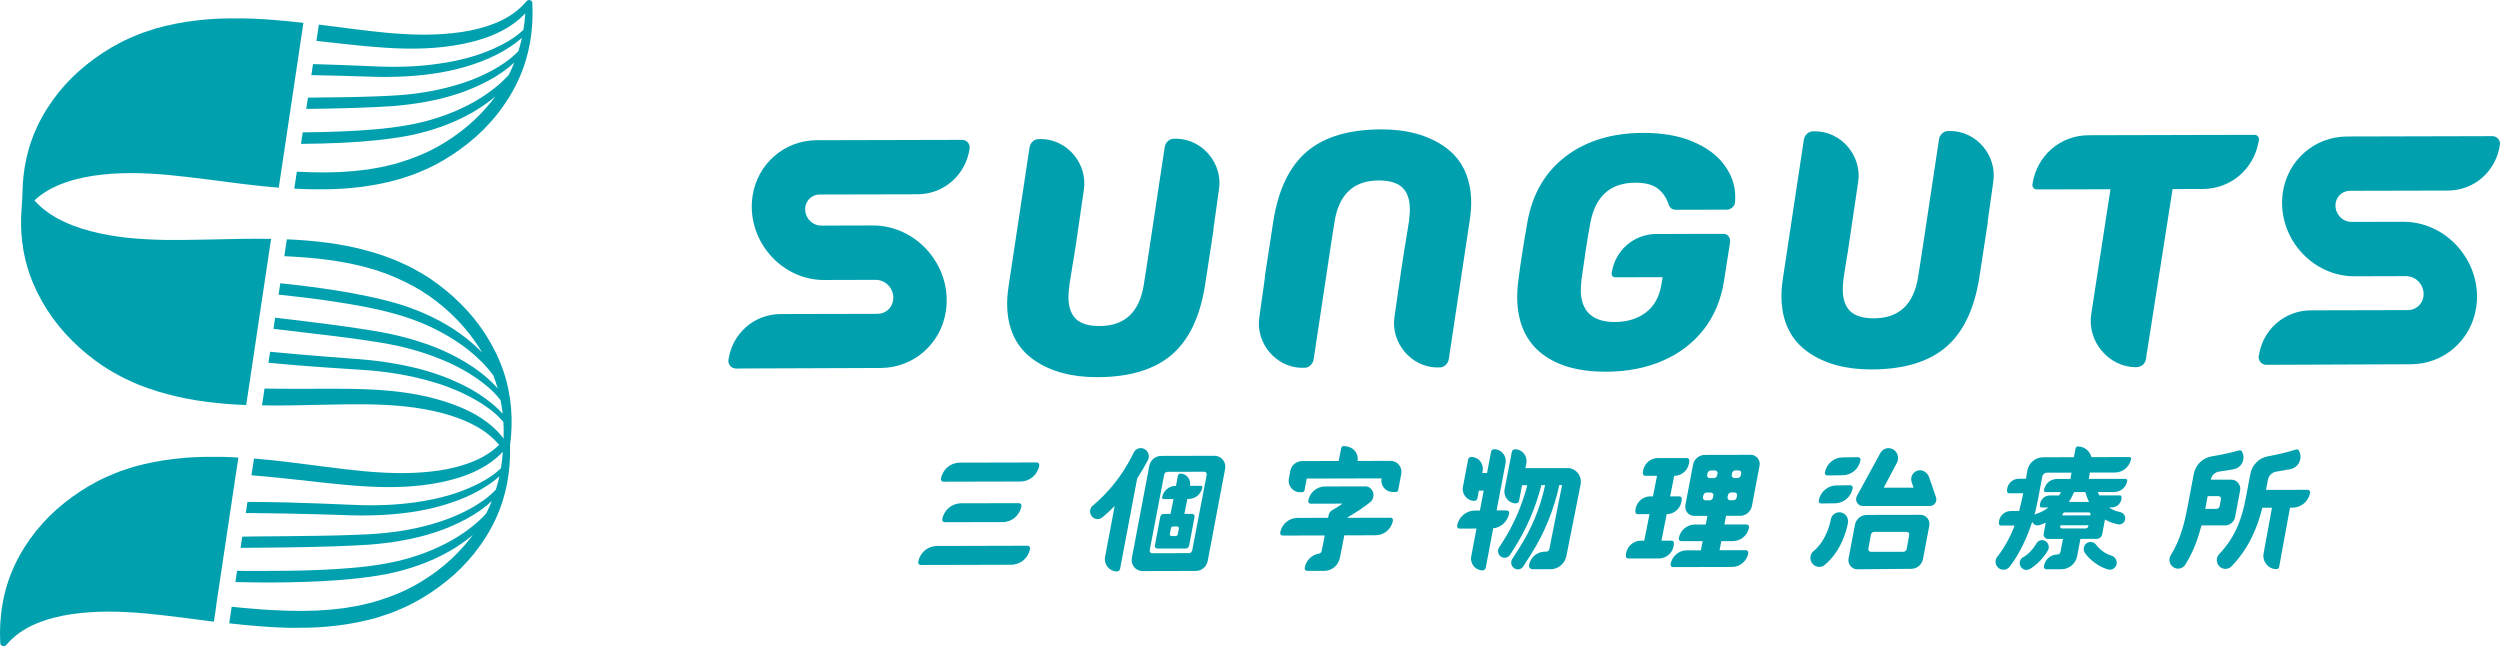 <svg width="294" height="76" viewBox="0 0 294 76" fill="none" xmlns="http://www.w3.org/2000/svg">
<path d="M62.618 0.378C62.606 0.17 62.439 0.004 62.235 0C62.141 0 62.056 0.03 61.983 0.087L61.97 0.096C61.97 0.096 61.949 0.117 61.936 0.126C61.932 0.13 61.923 0.139 61.919 0.144C60.993 1.253 59.786 2.07 58.464 2.631C57.142 3.192 55.73 3.549 54.288 3.766C52.846 3.979 51.388 4.071 49.925 4.075C48.461 4.075 46.99 3.988 45.518 3.858C42.861 3.605 40.191 3.231 37.499 2.892L37.354 3.853L37.213 4.81C39.918 5.101 42.63 5.445 45.39 5.619C48.41 5.81 51.507 5.771 54.527 5.145C56.033 4.827 57.534 4.388 58.933 3.666C59.974 3.131 60.968 2.435 61.778 1.561C61.731 2.214 61.659 2.862 61.552 3.505C61.454 3.601 61.352 3.697 61.249 3.784C61.015 3.988 60.767 4.179 60.511 4.358C59.999 4.719 59.458 5.041 58.899 5.323C57.777 5.884 56.6 6.35 55.393 6.693C54.186 7.05 52.949 7.293 51.703 7.476C50.458 7.663 49.199 7.776 47.937 7.824C46.674 7.872 45.412 7.868 44.149 7.807L40.31 7.65C39.141 7.602 37.977 7.567 36.808 7.537L36.616 8.833C37.836 8.859 39.052 8.885 40.272 8.916L44.106 9.033C45.403 9.064 46.7 9.046 47.996 8.963C50.586 8.803 53.179 8.402 55.657 7.563C56.894 7.15 58.11 6.637 59.245 5.971C59.812 5.641 60.362 5.271 60.883 4.862C61.049 4.727 61.215 4.588 61.373 4.445C61.347 4.567 61.322 4.693 61.292 4.814C61.194 5.215 61.087 5.61 60.964 6.002C60.72 6.263 60.46 6.506 60.187 6.741C59.709 7.146 59.193 7.507 58.66 7.833C57.59 8.489 56.451 9.029 55.273 9.468C54.092 9.903 52.88 10.242 51.652 10.521C50.424 10.79 49.174 10.982 47.924 11.108C46.674 11.238 45.407 11.286 44.132 11.338C42.861 11.386 41.581 11.412 40.306 11.434C38.945 11.456 37.58 11.469 36.215 11.482L36.015 12.808C37.452 12.791 38.89 12.769 40.327 12.73C41.611 12.695 42.891 12.656 44.179 12.591C44.823 12.565 45.467 12.517 46.107 12.482C46.755 12.43 47.399 12.369 48.048 12.286C50.624 11.956 53.196 11.39 55.61 10.36C56.813 9.846 57.99 9.246 59.074 8.485C59.565 8.137 60.038 7.763 60.481 7.354C60.285 7.85 60.068 8.333 59.829 8.807C59.321 9.372 58.758 9.89 58.161 10.36C57.18 11.147 56.114 11.821 54.992 12.391C52.752 13.53 50.338 14.304 47.864 14.73C45.39 15.165 42.848 15.339 40.31 15.452C38.74 15.526 37.171 15.552 35.597 15.565L35.396 16.922C37.051 16.909 38.711 16.861 40.37 16.788C42.942 16.648 45.518 16.431 48.086 15.948C50.645 15.431 53.158 14.582 55.453 13.282C56.438 12.721 57.376 12.073 58.251 11.347C57.944 11.76 57.624 12.16 57.287 12.547C56.336 13.652 55.265 14.652 54.105 15.526C52.949 16.405 51.708 17.17 50.407 17.801C49.101 18.427 47.741 18.901 46.354 19.297C45.646 19.453 44.955 19.658 44.234 19.758C43.876 19.819 43.522 19.884 43.164 19.941L42.08 20.062L41.539 20.123L40.993 20.162L39.901 20.236L38.804 20.262C38.438 20.276 38.075 20.284 37.704 20.271L36.603 20.258C36.237 20.254 35.87 20.228 35.499 20.215C35.302 20.21 35.102 20.201 34.906 20.193L34.757 21.189L34.607 22.18C34.876 22.198 35.145 22.211 35.418 22.22C35.797 22.237 36.177 22.254 36.556 22.259H37.7C40.749 22.28 43.842 21.937 46.832 21.106C47.207 21.002 47.574 20.867 47.941 20.75C48.308 20.623 48.683 20.515 49.037 20.354L50.116 19.897C50.475 19.749 50.82 19.558 51.17 19.388C52.552 18.666 53.861 17.805 55.081 16.827C57.526 14.883 59.56 12.382 60.904 9.525C62.252 6.663 62.772 3.462 62.602 0.361L62.618 0.378Z" fill="#00A0AF"/>
<path d="M3.478 32.218C4.523 35.202 6.289 37.907 8.52 40.099C9.629 41.204 10.844 42.195 12.145 43.061C12.478 43.265 12.798 43.491 13.139 43.678L14.163 44.248C14.5 44.448 14.863 44.596 15.216 44.761C15.57 44.918 15.925 45.092 16.283 45.235C19.175 46.383 22.212 47.053 25.249 47.362L26.388 47.479C26.767 47.514 27.147 47.536 27.527 47.562C28.004 47.597 28.478 47.618 28.951 47.636L29.101 46.644L30.325 38.472V38.455L31.481 30.753L31.583 30.074L31.732 29.078L31.882 28.095C30.692 28.074 29.506 28.069 28.32 28.091C25.313 28.135 22.327 28.252 19.371 28.213C17.895 28.182 16.424 28.117 14.969 27.961C13.515 27.8 12.073 27.556 10.661 27.186C9.249 26.817 7.884 26.312 6.626 25.612C5.662 25.077 4.779 24.394 4.054 23.564C4.86 22.811 5.807 22.229 6.822 21.798C8.144 21.237 9.556 20.88 10.998 20.663C12.44 20.45 13.899 20.358 15.361 20.354C16.825 20.354 18.296 20.441 19.768 20.572C22.711 20.85 25.671 21.28 28.653 21.646C30.022 21.82 31.4 21.954 32.782 22.072L32.927 21.093L33.076 20.102L33.55 16.949L34.36 11.525L34.663 9.507L35.537 3.662L35.682 2.684C34.505 2.549 33.319 2.436 32.129 2.34C31.374 2.288 30.619 2.227 29.856 2.201C29.476 2.184 29.096 2.166 28.717 2.162H27.574C24.524 2.14 21.431 2.484 18.441 3.314C18.066 3.419 17.699 3.554 17.332 3.671C16.965 3.797 16.59 3.906 16.236 4.067L15.157 4.523C14.799 4.671 14.453 4.863 14.103 5.032C12.721 5.754 11.412 6.615 10.192 7.594C7.748 9.538 5.713 12.039 4.369 14.896C3.243 17.288 2.697 19.915 2.646 22.52C2.633 23.211 2.591 23.899 2.535 24.586C2.339 27.143 2.616 29.77 3.478 32.227V32.218Z" fill="#00A0AF"/>
<path d="M59.172 43.556C58.127 40.573 56.361 37.868 54.13 35.676C53.021 34.571 51.806 33.58 50.505 32.714C50.172 32.51 49.852 32.284 49.511 32.097L48.487 31.527C48.15 31.327 47.788 31.179 47.434 31.018C47.08 30.861 46.725 30.688 46.367 30.544C43.475 29.396 40.438 28.726 37.401 28.417L36.262 28.3C35.883 28.265 35.503 28.243 35.123 28.217C34.658 28.182 34.198 28.161 33.733 28.148L33.584 29.135L33.434 30.131C33.955 30.152 34.479 30.174 34.995 30.218C35.362 30.248 35.729 30.261 36.096 30.292L37.192 30.396C37.559 30.427 37.922 30.474 38.284 30.522L39.372 30.666L40.451 30.857L40.988 30.953L41.522 31.07L42.588 31.309C42.938 31.401 43.288 31.505 43.637 31.605C44.341 31.784 45.011 32.057 45.697 32.292C47.037 32.836 48.342 33.453 49.575 34.215C50.803 34.98 51.959 35.876 53.017 36.872C54.079 37.868 55.039 38.977 55.875 40.173C56.169 40.595 56.447 41.025 56.711 41.469C55.918 40.651 55.047 39.908 54.13 39.242C51.98 37.707 49.571 36.598 47.08 35.806C44.576 35.054 42.033 34.558 39.491 34.149C37.32 33.815 35.141 33.532 32.961 33.31L32.76 34.645C34.944 34.884 37.128 35.132 39.295 35.467C41.807 35.846 44.316 36.294 46.734 36.989C49.148 37.676 51.473 38.703 53.58 40.077C54.634 40.76 55.627 41.547 56.523 42.434C57.069 42.965 57.573 43.539 58.02 44.157C58.212 44.652 58.379 45.157 58.524 45.67C58.123 45.213 57.692 44.792 57.24 44.396C56.242 43.526 55.133 42.804 53.99 42.165C51.695 40.882 49.195 40.047 46.666 39.442C46.035 39.294 45.395 39.164 44.755 39.042C44.119 38.938 43.484 38.82 42.848 38.729C41.577 38.529 40.306 38.351 39.031 38.181C36.808 37.881 34.582 37.62 32.355 37.359L32.159 38.672C34.398 38.929 36.638 39.194 38.868 39.468C40.135 39.625 41.402 39.786 42.665 39.968C43.927 40.156 45.181 40.338 46.414 40.599C47.647 40.86 48.867 41.182 50.065 41.582C51.255 41.991 52.428 42.456 53.559 43.013C54.685 43.574 55.764 44.235 56.762 45C57.261 45.383 57.735 45.801 58.17 46.248C58.413 46.51 58.652 46.783 58.865 47.066C58.946 47.471 59.014 47.875 59.07 48.284C59.087 48.41 59.1 48.532 59.112 48.658C58.967 48.497 58.818 48.34 58.669 48.188C58.195 47.723 57.684 47.301 57.155 46.91C56.093 46.127 54.937 45.487 53.746 44.944C51.366 43.843 48.828 43.169 46.269 42.734C44.989 42.517 43.701 42.356 42.409 42.252L38.583 41.96C36.305 41.778 34.031 41.586 31.762 41.369L31.566 42.66C33.874 42.887 36.181 43.069 38.493 43.226L42.328 43.478C43.59 43.552 44.849 43.678 46.099 43.865C47.348 44.048 48.585 44.296 49.805 44.613C51.025 44.926 52.232 45.305 53.397 45.788C54.565 46.262 55.687 46.844 56.745 47.523C57.274 47.866 57.777 48.24 58.251 48.658C58.485 48.867 58.712 49.08 58.925 49.31C59.019 49.41 59.108 49.515 59.198 49.619C59.236 50.271 59.245 50.924 59.223 51.576C58.507 50.624 57.59 49.824 56.609 49.18C55.291 48.314 53.84 47.718 52.377 47.24C49.438 46.292 46.363 45.922 43.339 45.792C40.306 45.657 37.307 45.74 34.326 45.722L32.095 45.709C31.767 45.705 31.438 45.696 31.11 45.692L30.96 46.683L30.811 47.671C31.988 47.692 33.166 47.697 34.334 47.671C37.341 47.627 40.327 47.514 43.283 47.549C44.759 47.579 46.231 47.645 47.685 47.801C49.14 47.962 50.581 48.206 51.993 48.575C53.405 48.945 54.77 49.45 56.029 50.15C57.039 50.711 57.956 51.433 58.699 52.32C57.871 53.12 56.882 53.742 55.819 54.194C54.497 54.755 53.085 55.112 51.644 55.329C50.202 55.542 48.743 55.634 47.28 55.638C45.817 55.638 44.345 55.551 42.874 55.421C39.931 55.142 36.97 54.712 33.989 54.346C32.624 54.173 31.25 54.038 29.868 53.925L29.719 54.908L29.57 55.895C30.231 55.943 30.892 56.004 31.553 56.064L33.776 56.291C36.74 56.595 39.717 56.995 42.746 57.182C45.766 57.373 48.862 57.334 51.882 56.708C53.388 56.391 54.89 55.951 56.289 55.229C57.33 54.694 58.323 53.999 59.134 53.124C59.087 53.777 59.014 54.425 58.908 55.069C58.81 55.164 58.707 55.26 58.605 55.347C58.37 55.551 58.123 55.743 57.867 55.921C57.355 56.282 56.813 56.604 56.255 56.886C55.133 57.447 53.956 57.913 52.748 58.256C51.541 58.613 50.304 58.856 49.059 59.039C47.813 59.226 46.555 59.339 45.292 59.387C44.03 59.435 42.767 59.431 41.505 59.37L37.666 59.213C35.102 59.113 32.538 59.044 29.971 59.031C29.681 59.031 29.391 59.031 29.101 59.031L28.904 60.34C29.258 60.34 29.608 60.34 29.962 60.34C32.513 60.357 35.068 60.418 37.623 60.487L41.458 60.605C42.754 60.635 44.051 60.618 45.348 60.535C47.937 60.374 50.53 59.974 53.008 59.135C54.245 58.722 55.461 58.209 56.596 57.543C57.163 57.213 57.713 56.843 58.234 56.434C58.4 56.299 58.562 56.16 58.724 56.017C58.699 56.138 58.673 56.264 58.643 56.386C58.545 56.786 58.438 57.182 58.315 57.574C58.072 57.834 57.811 58.078 57.538 58.313C57.061 58.717 56.545 59.078 56.011 59.404C54.941 60.061 53.802 60.6 52.625 61.04C51.443 61.475 50.232 61.814 49.003 62.092C47.775 62.362 46.525 62.553 45.275 62.679C44.025 62.81 42.759 62.858 41.483 62.91C40.212 62.958 38.932 62.984 37.657 63.006C35.102 63.045 32.543 63.071 29.983 63.088C29.484 63.097 28.985 63.106 28.486 63.11L28.29 64.423C28.857 64.423 29.429 64.419 29.996 64.415C32.556 64.384 35.119 64.371 37.683 64.297C38.967 64.263 40.246 64.223 41.534 64.158C42.174 64.132 42.823 64.084 43.462 64.049C44.111 63.997 44.755 63.936 45.403 63.854C47.98 63.523 50.552 62.958 52.966 61.927C54.169 61.414 55.346 60.814 56.429 60.053C56.92 59.709 57.393 59.331 57.837 58.922C57.641 59.418 57.423 59.9 57.184 60.374C56.677 60.94 56.114 61.457 55.517 61.927C54.536 62.714 53.469 63.388 52.347 63.958C50.108 65.097 47.694 65.872 45.22 66.298C42.746 66.733 40.204 66.907 37.666 67.02C35.123 67.137 32.573 67.137 30.022 67.146C29.31 67.146 28.593 67.137 27.876 67.133L27.68 68.451C28.456 68.468 29.237 68.481 30.013 68.49C32.581 68.525 35.153 68.477 37.725 68.355C40.297 68.216 42.874 67.998 45.442 67.516C48.001 66.998 50.513 66.15 52.808 64.85C53.793 64.289 54.732 63.641 55.606 62.914C55.299 63.327 54.979 63.727 54.642 64.115C53.691 65.219 52.62 66.22 51.46 67.094C50.304 67.972 49.063 68.738 47.762 69.368C46.457 69.995 45.096 70.469 43.71 70.864C43.002 71.021 42.311 71.225 41.59 71.325C41.232 71.386 40.877 71.451 40.519 71.508L39.436 71.63L38.894 71.691L38.348 71.73L37.256 71.804L36.16 71.83C35.793 71.843 35.431 71.852 35.059 71.839L33.959 71.826C33.592 71.821 33.225 71.795 32.854 71.782C32.12 71.765 31.383 71.708 30.645 71.66C29.907 71.608 29.169 71.543 28.431 71.473L27.245 71.352L27.096 72.334L26.951 73.304C28.128 73.439 29.314 73.552 30.504 73.648C31.259 73.7 32.014 73.761 32.777 73.787C33.157 73.804 33.537 73.822 33.916 73.826H35.059C38.109 73.848 41.202 73.504 44.192 72.674C44.567 72.569 44.934 72.434 45.301 72.317C45.668 72.191 46.043 72.082 46.397 71.921L47.476 71.465C47.834 71.317 48.18 71.125 48.53 70.956C49.912 70.234 51.221 69.373 52.441 68.394C54.885 66.45 56.92 63.949 58.264 61.092C59.547 58.365 60.076 55.338 59.978 52.381C60.379 49.45 60.162 46.379 59.164 43.535L59.172 43.556Z" fill="#00A0AF"/>
<path d="M25.424 71.19L25.68 69.489L26.034 67.124L26.435 64.449L26.729 62.492L27.049 60.352L27.676 56.177L27.736 55.79L27.885 54.794L28.034 53.807C27.761 53.789 27.488 53.772 27.215 53.763C26.836 53.746 26.456 53.728 26.076 53.724H24.933C21.883 53.702 18.791 54.046 15.801 54.877C15.425 54.981 15.059 55.116 14.692 55.233C14.325 55.359 13.95 55.468 13.596 55.629L12.516 56.086C12.158 56.233 11.813 56.425 11.463 56.594C10.081 57.316 8.771 58.177 7.551 59.156C5.107 61.1 3.073 63.601 1.729 66.458C0.381 69.32 -0.139 72.521 0.031 75.622C0.044 75.83 0.21 75.996 0.415 76C0.509 76 0.594 75.97 0.667 75.913L0.68 75.904C0.68 75.904 0.701 75.883 0.714 75.874C0.718 75.87 0.727 75.861 0.731 75.856C1.656 74.748 2.864 73.93 4.186 73.369C5.508 72.808 6.92 72.451 8.362 72.234C9.804 72.021 11.262 71.929 12.725 71.925C14.188 71.925 15.66 72.012 17.132 72.142C19.789 72.395 22.463 72.769 25.155 73.108L25.296 72.155L25.441 71.19H25.424Z" fill="#00A0AF"/>
<path d="M199.025 16.629C197.405 15.957 195.48 15.624 193.233 15.629C189.588 15.64 186.566 16.549 184.166 18.361C181.766 20.174 180.257 22.717 179.645 25.993C179.176 28.617 178.806 31 178.537 33.13C178.432 33.99 178.395 34.791 178.437 35.55C178.58 38.201 179.555 40.229 181.365 41.627C183.174 43.025 185.685 43.724 188.897 43.714C191.344 43.708 193.549 43.278 195.522 42.428C197.49 41.579 199.098 40.352 200.354 38.75C201.604 37.147 202.4 35.243 202.743 33.033L203.455 28.51C203.492 28.225 203.434 27.983 203.281 27.789C203.128 27.595 202.917 27.499 202.632 27.499H200.238L196.762 27.515H194.805C192.12 27.526 189.915 29.456 189.525 32.14C189.488 32.382 189.683 32.608 189.926 32.608L195.522 32.597L195.406 33.291C195.185 34.824 194.573 35.969 193.581 36.727C192.589 37.486 191.366 37.862 189.915 37.868C187.367 37.873 186.028 36.706 185.901 34.367C185.885 34.081 185.912 33.603 185.975 32.925C186.323 30.376 186.671 28.128 187.03 26.176C187.626 23.056 189.393 21.491 192.32 21.486C193.544 21.486 194.457 21.739 195.058 22.26C195.659 22.777 196.055 23.4 196.25 24.127C196.334 24.309 196.445 24.444 196.577 24.535C196.709 24.627 196.904 24.67 197.157 24.67L203.081 24.654C203.308 24.654 203.524 24.567 203.719 24.401C203.914 24.234 204.02 24.03 204.03 23.793C204.072 23.583 204.078 23.244 204.051 22.777C203.988 21.556 203.534 20.394 202.696 19.291C201.857 18.189 200.633 17.302 199.014 16.629H199.025Z" fill="#00A0AF"/>
<path d="M251.229 43.177C251.498 43.177 251.762 43.096 251.962 42.935C252.189 42.747 252.326 42.505 252.363 42.203L255.496 22.234L259.041 22.224C262.306 22.218 265.022 19.927 265.608 16.684L265.65 16.458C265.708 16.152 265.46 15.856 265.149 15.856L245.622 15.904C242.262 15.91 239.498 18.33 239.013 21.691C238.97 21.992 239.213 22.277 239.514 22.277L248.191 22.256L245.928 36.949C245.432 40.17 248.001 43.193 251.224 43.188L251.229 43.177Z" fill="#00A0AF"/>
<path d="M229.317 15.404C229.254 15.404 229.185 15.415 229.127 15.42V15.404C228.837 15.404 228.595 15.501 228.389 15.7C228.183 15.894 228.062 16.136 228.025 16.421L228.009 16.512C228.009 16.512 228.009 16.528 228.004 16.539L226.005 29.785L225.567 32.587C225.05 35.814 223.315 37.428 220.361 37.433C219.163 37.433 218.272 37.186 217.681 36.68C217.096 36.175 216.769 35.389 216.716 34.324C216.695 33.883 216.726 33.308 216.816 32.609L217.265 29.807H217.275L218.515 21.428C219 18.341 216.531 15.431 213.435 15.442C213.366 15.442 213.298 15.453 213.229 15.463V15.447C212.939 15.447 212.697 15.544 212.491 15.743C212.285 15.937 212.164 16.179 212.127 16.464L209.674 32.711C209.521 33.701 209.468 34.583 209.511 35.362C209.653 38.041 210.697 40.057 212.644 41.418C214.59 42.779 217.08 43.456 220.113 43.446C223.884 43.435 226.791 42.564 228.827 40.832C230.863 39.1 232.176 36.373 232.767 32.652L233.774 26.08L233.753 26.031L234.407 21.39C234.887 18.303 232.424 15.393 229.328 15.404H229.317Z" fill="#00A0AF"/>
<path d="M138.259 16.313C138.196 16.313 138.128 16.323 138.07 16.329V16.313C137.779 16.313 137.537 16.41 137.331 16.608C137.125 16.802 137.004 17.044 136.967 17.329L136.951 17.421C136.951 17.421 136.951 17.437 136.946 17.448L134.947 30.694L134.509 33.496C133.992 36.723 132.257 38.336 129.303 38.342C128.106 38.342 127.214 38.094 126.623 37.589C126.033 37.083 125.711 36.298 125.658 35.233C125.637 34.792 125.669 34.217 125.758 33.517L126.207 30.715H126.217L126.613 28.177L127.457 22.336C127.942 19.249 125.473 16.34 122.377 16.35C122.309 16.35 122.24 16.361 122.171 16.372V16.356C121.881 16.356 121.639 16.453 121.433 16.652C121.227 16.845 121.106 17.087 121.069 17.372L118.616 33.62C118.463 34.609 118.411 35.491 118.453 36.271C118.595 38.949 119.64 40.966 121.586 42.327C123.532 43.688 126.022 44.365 129.055 44.354C132.826 44.344 135.733 43.472 137.769 41.741C139.805 40.009 141.118 37.282 141.709 33.56L142.717 26.988L142.695 26.94L143.35 22.299C143.835 19.212 141.366 16.302 138.27 16.313H138.259Z" fill="#00A0AF"/>
<path d="M153.192 43.252C153.256 43.252 153.324 43.241 153.382 43.236V43.252C153.672 43.252 153.915 43.155 154.121 42.956C154.326 42.762 154.448 42.52 154.485 42.235L154.5 42.144C154.5 42.144 154.5 42.128 154.506 42.117L156.505 28.871L156.943 26.069C157.46 22.842 159.195 21.228 162.149 21.223C163.346 21.223 164.238 21.47 164.828 21.976C165.419 22.481 165.741 23.267 165.794 24.331C165.815 24.772 165.783 25.348 165.693 26.047L165.245 28.849H165.235L164.839 31.387L163.995 37.228C163.515 40.315 165.978 43.225 169.075 43.214C169.143 43.214 169.212 43.203 169.28 43.198V43.214C169.57 43.214 169.813 43.117 170.019 42.918C170.224 42.725 170.346 42.483 170.383 42.198L172.835 25.95C172.988 24.961 173.041 24.079 172.999 23.299C172.857 20.62 171.812 18.604 169.866 17.243C167.919 15.882 165.43 15.205 162.397 15.216C158.625 15.226 155.719 16.098 153.683 17.829C151.647 19.561 150.333 22.288 149.743 26.009L148.735 32.581L148.756 32.63L148.102 37.271C147.617 40.358 150.086 43.268 153.182 43.257L153.192 43.252Z" fill="#00A0AF"/>
<path d="M293.78 16.318C293.611 16.124 293.374 16.011 293.121 16.011L276.004 16.054C272.201 16.065 269.031 18.829 268.461 22.626C268.097 25.057 268.831 27.558 270.471 29.478C272.112 31.398 274.448 32.501 276.885 32.49L282.951 32.474C283.542 32.474 284.112 32.737 284.507 33.205C284.908 33.673 285.082 34.281 284.998 34.872C284.861 35.797 284.09 36.47 283.167 36.47L271.763 36.496C268.646 36.502 266.067 38.777 265.629 41.896C265.592 42.144 265.671 42.402 265.84 42.595C266.009 42.789 266.246 42.902 266.499 42.902L283.531 42.837C287.403 42.821 290.631 40.003 291.206 36.131C291.575 33.651 290.826 31.108 289.154 29.15C287.482 27.192 285.098 26.074 282.619 26.079L276.542 26.095C275.999 26.095 275.482 25.853 275.118 25.423C274.754 24.998 274.591 24.439 274.67 23.901C274.796 23.056 275.498 22.443 276.347 22.438L287.857 22.411C290.974 22.406 293.553 20.131 293.991 17.012C294.028 16.764 293.949 16.506 293.78 16.312V16.318Z" fill="#00A0AF"/>
<path d="M113.817 16.754C113.648 16.561 113.41 16.448 113.157 16.448L96.041 16.491C92.238 16.502 89.067 19.266 88.498 23.063C88.134 25.494 88.867 27.995 90.507 29.915C92.148 31.835 94.485 32.937 96.921 32.926L102.987 32.91C103.578 32.91 104.148 33.174 104.544 33.642C104.944 34.109 105.118 34.717 105.034 35.309C104.897 36.234 104.127 36.906 103.204 36.906L91.8 36.933C88.682 36.938 86.103 39.213 85.665 42.333C85.628 42.58 85.707 42.838 85.876 43.032C86.045 43.225 86.282 43.338 86.536 43.338L103.568 43.274C107.439 43.258 110.667 40.44 111.242 36.567C111.612 34.088 110.863 31.544 109.191 29.587C107.518 27.629 105.134 26.51 102.655 26.516L96.579 26.532C96.035 26.532 95.518 26.29 95.154 25.86C94.79 25.435 94.627 24.875 94.706 24.337C94.833 23.493 95.534 22.88 96.383 22.875L107.893 22.848C111.01 22.842 113.59 20.567 114.028 17.448C114.064 17.201 113.985 16.942 113.817 16.749V16.754Z" fill="#00A0AF"/>
<path d="M120.848 64.178L110.203 64.205C109.111 64.205 108.188 64.984 107.982 66.071V66.087C107.946 66.27 108.088 66.442 108.267 66.442L118.912 66.415C120.004 66.415 120.927 65.635 121.132 64.549V64.533C121.169 64.35 121.027 64.178 120.848 64.178V64.178Z" fill="#00A0AF"/>
<path d="M121.934 54.385L112.877 54.406C111.786 54.406 110.862 55.186 110.657 56.278V56.294C110.62 56.477 110.762 56.649 110.942 56.649L119.998 56.627C121.09 56.627 122.013 55.847 122.219 54.756V54.739C122.256 54.557 122.113 54.385 121.934 54.385V54.385Z" fill="#00A0AF"/>
<path d="M117.904 61.398C118.996 61.398 119.919 60.618 120.125 59.526C120.162 59.344 120.019 59.172 119.835 59.172L113.03 59.188C111.938 59.188 111.015 59.967 110.81 61.059C110.773 61.242 110.915 61.414 111.1 61.414L117.904 61.398Z" fill="#00A0AF"/>
<path d="M250.442 53.749L245.953 53.76C245.774 53.05 245.141 52.502 244.366 52.502C244.229 52.502 244.113 52.599 244.086 52.733L243.891 53.766L240.273 53.776C239.339 53.776 238.548 54.465 238.4 55.401C238.358 55.675 238.305 55.981 238.252 56.299H237.424C236.633 56.299 236.005 56.949 236.021 57.756C236.021 57.896 236.137 58.009 236.274 58.009H237.931C237.788 58.703 237.625 59.418 237.445 60.096H236.469C235.684 60.096 235.051 60.746 235.066 61.553C235.066 61.693 235.182 61.806 235.32 61.806H236.913C236.891 61.865 236.87 61.924 236.849 61.978C236.459 63.011 235.715 64.447 234.877 65.474C234.597 65.818 234.608 66.329 234.903 66.673C235.277 67.114 235.953 67.119 236.306 66.673C237.498 65.189 238.426 63.107 238.986 61.359C239.096 61.623 239.35 61.79 239.619 61.79C239.682 61.79 239.74 61.779 239.803 61.763C240.077 61.682 240.336 61.585 240.579 61.472L240.336 62.785C240.278 63.091 240.515 63.376 240.821 63.376H242.604L242.314 64.898C242.277 65.081 242.124 65.21 241.939 65.21C241.132 65.21 240.462 65.818 240.362 66.63C240.341 66.797 240.468 66.942 240.631 66.942H242.414C243.332 66.942 244.107 66.286 244.281 65.371L244.661 63.371H246.571C246.887 63.371 247.156 63.145 247.219 62.828L247.541 61.09C247.979 61.349 248.491 61.548 249.097 61.661C249.139 61.666 249.182 61.671 249.224 61.671C249.567 61.671 249.862 61.424 249.92 61.069C249.983 60.671 249.714 60.295 249.324 60.219C248.797 60.123 248.364 59.923 248.016 59.671H248.338C248.992 59.671 249.509 59.133 249.498 58.466C249.498 58.348 249.403 58.256 249.287 58.256H246.871C246.803 58.116 246.75 57.982 246.708 57.858H248.638C249.398 57.858 250.041 57.304 250.163 56.541C250.184 56.422 250.089 56.315 249.973 56.315H245.637L245.769 55.567H248.723C249.646 55.562 250.437 54.9 250.616 53.981C250.643 53.857 250.548 53.739 250.421 53.744L250.442 53.749ZM245.574 61.897C245.547 62.042 245.426 62.145 245.278 62.145H242.483C242.356 62.15 242.261 62.032 242.288 61.908L242.314 61.774H245.6L245.574 61.892V61.897ZM245.837 60.494L245.816 60.612H242.53L242.551 60.504C242.578 60.359 242.699 60.257 242.847 60.257H245.642C245.769 60.252 245.864 60.37 245.837 60.494ZM245.674 59.025H243.3C243.596 58.563 243.796 58.149 243.912 57.869H245.236C245.31 58.143 245.442 58.557 245.674 59.025ZM243.474 56.325H241.897C241.138 56.325 240.494 56.88 240.373 57.643C240.352 57.761 240.447 57.869 240.563 57.869H242.382C242.314 57.993 242.235 58.127 242.145 58.267H241.053C240.399 58.267 239.882 58.805 239.893 59.472C239.893 59.59 239.988 59.681 240.104 59.681H240.884C240.478 60.004 239.993 60.273 239.429 60.44C239.365 60.461 239.307 60.488 239.255 60.526L239.408 59.95C239.508 59.488 239.608 59.036 239.687 58.627L240.172 56.051C240.225 55.777 240.457 55.583 240.731 55.583H243.611L243.48 56.32L243.474 56.325Z" fill="#00A0AF"/>
<path d="M262.854 60.774L263.439 57.676C263.561 57.02 263.06 56.407 262.406 56.407H259.985C260.079 55.901 260.486 55.519 260.987 55.455C261.562 55.374 262.142 55.283 262.712 55.175C263.635 54.998 264.115 53.96 263.661 53.11C263.598 52.986 263.455 52.927 263.323 52.965C262.39 53.233 261.25 53.476 260.09 53.669C259.025 53.841 258.191 54.669 257.985 55.751L257.279 59.499C256.957 61.199 256.508 63.323 255.279 65.297C255.042 65.679 255.084 66.184 255.39 66.528C255.839 67.034 256.625 66.98 256.983 66.415C257.948 64.893 258.502 63.291 258.893 61.79H261.662C262.247 61.785 262.743 61.365 262.854 60.779V60.774ZM261.187 58.698L261.034 59.51C260.997 59.703 260.834 59.843 260.639 59.843H259.336L259.404 59.488L259.621 58.348H260.897C261.082 58.348 261.219 58.515 261.187 58.698V58.698Z" fill="#00A0AF"/>
<path d="M271.388 57.601L266.483 57.611L266.71 56.423C266.805 55.923 267.195 55.541 267.691 55.465C268.26 55.374 268.83 55.272 269.395 55.154C270.344 54.955 270.824 53.879 270.355 53.002C270.286 52.879 270.144 52.819 270.012 52.862C269.057 53.169 267.897 53.449 266.699 53.664C265.655 53.852 264.842 54.675 264.642 55.734L264.13 58.44C263.761 60.408 263.149 62.893 260.965 65.178C260.649 65.512 260.607 66.028 260.855 66.421C261.203 66.98 261.962 67.066 262.416 66.609C264.531 64.442 265.518 61.865 266.05 59.709H267.184L266.198 65.087C266.024 66.044 266.757 66.937 267.712 66.932C267.87 66.932 268.002 66.819 268.028 66.663L269.305 59.703H269.59C270.608 59.703 271.478 58.972 271.668 57.956C271.705 57.773 271.562 57.601 271.378 57.601H271.388Z" fill="#00A0AF"/>
<path d="M205.897 53.486L200.491 53.497C199.81 53.497 199.23 53.986 199.098 54.664L198.201 59.397C198.08 60.053 198.581 60.666 199.235 60.666H200.791L200.596 61.683H199.325C198.391 61.683 197.6 62.355 197.426 63.285C197.389 63.468 197.531 63.64 197.716 63.64H200.232L200.026 64.716H198.375C197.437 64.721 196.635 65.394 196.461 66.335C196.424 66.518 196.566 66.69 196.751 66.69L203.682 66.674C204.621 66.674 205.422 66.001 205.602 65.06C205.639 64.877 205.496 64.705 205.312 64.705H202.221L202.426 63.635H203.787C204.721 63.63 205.512 62.963 205.686 62.032C205.723 61.849 205.581 61.677 205.396 61.677H202.79L202.986 60.661H204.642C205.322 60.655 205.902 60.166 206.029 59.488L206.926 54.756C207.047 54.099 206.546 53.486 205.892 53.486H205.897ZM201.493 58.278L201.451 58.504C201.414 58.698 201.25 58.838 201.055 58.838H200.559C200.375 58.838 200.237 58.666 200.269 58.483L200.311 58.257C200.348 58.063 200.512 57.923 200.707 57.923H201.203C201.387 57.923 201.524 58.095 201.493 58.278ZM201.983 55.681L201.941 55.89C201.904 56.084 201.741 56.224 201.546 56.224H201.05C200.865 56.224 200.728 56.052 200.76 55.869L200.802 55.659C200.839 55.465 201.002 55.326 201.197 55.326H201.693C201.878 55.326 202.015 55.498 201.983 55.681ZM204.278 58.267L204.236 58.493C204.199 58.687 204.035 58.827 203.84 58.827H203.45C203.265 58.827 203.128 58.655 203.16 58.472L203.202 58.246C203.239 58.052 203.402 57.913 203.597 57.913H203.988C204.172 57.913 204.31 58.085 204.278 58.267ZM204.768 55.67L204.726 55.88C204.689 56.073 204.526 56.213 204.331 56.213H203.94C203.756 56.213 203.619 56.041 203.65 55.858L203.692 55.648C203.729 55.455 203.893 55.315 204.088 55.315H204.478C204.663 55.315 204.8 55.487 204.768 55.67Z" fill="#00A0AF"/>
<path d="M196.593 63.586H195.385L196.002 60.462H196.007C196.999 60.462 197.785 59.644 197.769 58.633C197.769 58.493 197.653 58.375 197.51 58.375H196.408L196.888 55.955H196.898C197.89 55.955 198.676 55.137 198.66 54.126C198.66 53.986 198.544 53.868 198.402 53.868H194.968C193.976 53.868 193.19 54.685 193.206 55.697C193.206 55.836 193.322 55.955 193.465 55.955H194.868L194.388 58.375H194.076C193.085 58.375 192.299 59.192 192.315 60.203C192.315 60.343 192.431 60.462 192.573 60.462H193.982L193.364 63.586H192.964C191.972 63.586 191.186 64.404 191.202 65.415C191.202 65.555 191.318 65.673 191.46 65.673H195.089C196.081 65.673 196.867 64.855 196.851 63.844C196.851 63.705 196.735 63.586 196.593 63.586V63.586Z" fill="#00A0AF"/>
<path d="M163.52 60.882L158.488 60.892L158.504 60.817C159.443 60.301 160.329 59.688 161.12 59.069C161.653 58.65 161.663 57.832 161.131 57.391C160.978 57.267 160.793 57.198 160.598 57.198L155.835 57.208C154.859 57.208 154.031 57.907 153.846 58.881C153.809 59.064 153.952 59.236 154.136 59.236L157.887 59.225C157.486 59.51 157.069 59.774 156.658 60C156.447 60.118 156.299 60.322 156.252 60.564L156.188 60.892L152.591 60.903C151.589 60.903 150.739 61.624 150.55 62.624C150.513 62.807 150.655 62.979 150.84 62.979L155.787 62.968L155.429 64.797C155.397 64.958 155.27 65.076 155.112 65.103C154.263 65.238 153.577 65.905 153.43 66.787C153.398 66.97 153.54 67.136 153.72 67.136H155.714C156.621 67.136 157.401 66.491 157.576 65.582L158.092 62.958L161.769 62.947C162.771 62.947 163.62 62.226 163.81 61.226C163.847 61.043 163.705 60.871 163.52 60.871V60.882Z" fill="#00A0AF"/>
<path d="M163.546 54.196L159.643 54.207C159.812 53.201 159.021 52.454 158.008 52.454C157.871 52.454 157.755 52.551 157.728 52.685L157.428 54.212L153.129 54.223C152.443 54.223 151.863 54.713 151.736 55.396L151.568 56.283C151.409 57.111 152.042 57.886 152.87 57.886H153.134C153.271 57.886 153.387 57.789 153.414 57.649L153.672 56.278L162.47 56.256C162.312 57.084 162.945 57.859 163.773 57.859H164.153C164.29 57.859 164.406 57.762 164.433 57.622L164.791 55.729C164.939 54.938 164.338 54.196 163.541 54.196H163.546Z" fill="#00A0AF"/>
<path d="M184.345 55.051H179.386L179.497 54.471C179.661 53.626 179.017 52.83 178.168 52.83C177.983 52.83 177.83 52.959 177.793 53.142L176.939 57.557C176.775 58.402 177.419 59.198 178.268 59.198C178.453 59.198 178.606 59.069 178.643 58.886L178.996 57.057H179.608C178.991 59.461 177.999 61.747 176.654 63.818L176.29 64.377C175.952 64.899 176.332 65.598 176.944 65.598C177.197 65.598 177.435 65.469 177.572 65.254L177.967 64.641C179.471 62.317 180.584 59.752 181.264 57.052H181.707C181.148 59.666 180.135 62.151 178.706 64.382L177.836 65.743C177.503 66.265 177.883 66.959 178.495 66.959H178.505C178.764 66.959 179.001 66.829 179.138 66.609L180.03 65.211C181.618 62.721 182.746 59.956 183.369 57.047H183.701L182.203 64.565C182.166 64.748 182.013 64.877 181.829 64.877H181.676C180.758 64.877 179.977 65.539 179.814 66.464C179.771 66.706 179.956 66.937 180.204 66.937H182.345C183.253 66.937 184.028 66.292 184.207 65.388L185.88 56.961C186.075 55.976 185.326 55.041 184.334 55.041L184.345 55.051Z" fill="#00A0AF"/>
<path d="M177.477 60.381V60.365C177.514 60.193 177.377 60.026 177.203 60.026H176L176.443 57.697L176.834 55.627L177.055 54.465C177.213 53.621 176.57 52.825 175.721 52.825C175.536 52.825 175.383 52.954 175.346 53.137L174.877 55.627H174.312L174.36 55.374C174.518 54.53 173.874 53.734 173.025 53.734C172.841 53.734 172.688 53.863 172.651 54.046L172.039 57.262C171.881 58.106 172.524 58.902 173.373 58.902C173.558 58.902 173.711 58.773 173.748 58.59L173.917 57.697C174.217 57.697 174.481 57.697 174.481 57.697L174.038 60.037H173.458C172.424 60.042 171.548 60.779 171.353 61.812V61.828C171.316 62 171.448 62.167 171.622 62.167L173.637 62.156L173.015 65.437C172.856 66.281 173.5 67.077 174.349 67.077C174.534 67.077 174.687 66.948 174.724 66.765L175.599 62.135C176.528 62.032 177.293 61.328 177.472 60.376L177.477 60.381Z" fill="#00A0AF"/>
<path d="M141.229 57.128H139.932L139.942 57.09C140.079 56.369 139.525 55.692 138.803 55.697C138.666 55.697 138.55 55.794 138.523 55.934L138.296 57.138H138.259C137.474 57.138 136.809 57.703 136.661 58.483C136.64 58.585 136.719 58.687 136.825 58.687H138.006L137.648 60.441H136.846C136.651 60.441 136.487 60.58 136.45 60.774L135.812 64.151C135.775 64.334 135.918 64.506 136.102 64.506H139.446C139.641 64.496 139.805 64.361 139.842 64.162L140.48 60.785C140.517 60.602 140.375 60.43 140.19 60.43H139.283L139.641 58.671H139.8C140.586 58.671 141.25 58.106 141.398 57.327C141.419 57.224 141.34 57.122 141.234 57.122L141.229 57.128ZM138.634 62.161L138.513 62.812C138.486 62.947 138.37 63.044 138.233 63.044H137.779C137.648 63.044 137.547 62.92 137.574 62.791L137.695 62.14C137.721 62.006 137.838 61.909 137.975 61.909H138.428C138.56 61.909 138.66 62.032 138.634 62.161Z" fill="#00A0AF"/>
<path d="M142.833 53.599L136.55 53.615C135.87 53.615 135.29 54.105 135.158 54.782L133.106 65.63C132.958 66.421 133.56 67.157 134.351 67.157L140.633 67.141C141.313 67.141 141.894 66.652 142.025 65.974L144.077 55.127C144.225 54.336 143.624 53.599 142.833 53.599V53.599ZM141.909 55.831L140.206 64.716C140.169 64.909 140.005 65.049 139.81 65.049L135.495 65.06C135.311 65.06 135.168 64.888 135.205 64.705L136.909 55.82C136.946 55.627 137.109 55.487 137.305 55.487L141.619 55.476C141.804 55.476 141.946 55.648 141.909 55.831V55.831Z" fill="#00A0AF"/>
<path d="M134.989 54.121L135 54.099C135.274 53.567 134.989 52.9 134.409 52.733C133.987 52.61 133.539 52.803 133.338 53.201L133.095 53.675C131.967 55.901 130.405 57.87 128.506 59.467C127.963 59.924 128.158 60.817 128.844 61.016C129.118 61.096 129.414 61.032 129.63 60.849C130.136 60.424 130.622 59.978 131.086 59.505L129.957 65.49C129.788 66.372 130.469 67.206 131.35 67.201C131.534 67.201 131.687 67.072 131.724 66.889L133.734 56.251C134.187 55.568 134.604 54.858 134.979 54.121H134.989Z" fill="#00A0AF"/>
<path d="M225.862 60.543L219.532 60.554C218.852 60.554 218.272 61.043 218.14 61.721L217.391 65.679C217.264 66.335 217.771 66.954 218.43 66.948L224.77 66.895C225.445 66.889 226.02 66.4 226.147 65.728L226.885 61.812C227.007 61.156 226.506 60.543 225.851 60.543H225.862ZM224.528 62.893L224.232 64.55C224.195 64.749 224.032 64.888 223.837 64.888H220.007C219.822 64.894 219.685 64.727 219.717 64.544L220.012 62.888C220.049 62.689 220.213 62.549 220.408 62.549H224.237C224.422 62.544 224.559 62.71 224.528 62.893Z" fill="#00A0AF"/>
<path d="M214.88 55.912L216.689 55.891C217.723 55.891 218.599 55.148 218.794 54.121V54.105C218.831 53.933 218.693 53.766 218.519 53.766L216.71 53.788C215.676 53.788 214.801 54.53 214.606 55.557V55.573C214.569 55.745 214.701 55.912 214.88 55.912Z" fill="#00A0AF"/>
<path d="M214.158 59.209L215.772 59.188C216.805 59.188 217.681 58.445 217.876 57.418V57.402C217.913 57.23 217.776 57.063 217.602 57.063L215.988 57.085C214.954 57.085 214.078 57.827 213.883 58.854V58.87C213.846 59.042 213.978 59.209 214.158 59.209V59.209Z" fill="#00A0AF"/>
<path d="M216.473 60.257C215.919 60.16 215.392 60.537 215.302 61.102C215.302 61.123 214.912 63.463 213.272 64.812C212.834 65.173 212.776 65.829 213.134 66.275C213.34 66.534 213.641 66.668 213.941 66.668C214.163 66.668 214.39 66.593 214.574 66.442C216.827 64.587 217.307 61.586 217.323 61.456C217.407 60.892 217.027 60.354 216.468 60.257H216.473Z" fill="#00A0AF"/>
<path d="M226.843 56.084C226.696 55.654 226.216 55.278 225.772 55.294C225.06 55.315 224.575 56.031 224.818 56.724L225.034 57.348H221.526L223.077 54.428C223.378 53.847 223.161 53.099 222.576 52.815C222.022 52.551 221.4 52.766 221.125 53.282L218.372 58.327C218.087 58.854 218.472 59.505 219.068 59.505H226.954C227.481 59.51 227.845 58.983 227.671 58.472L226.854 56.084H226.843Z" fill="#00A0AF"/>
<path d="M240.526 63.624C240.152 63.409 239.682 63.543 239.476 63.92C239.471 63.93 238.88 65.006 237.915 65.533C237.541 65.737 237.404 66.216 237.614 66.603C237.757 66.872 238.031 67.023 238.305 67.023C238.427 67.023 238.553 66.991 238.669 66.931C240.041 66.178 240.811 64.759 240.843 64.7C241.043 64.323 240.906 63.839 240.531 63.629L240.526 63.624Z" fill="#00A0AF"/>
<path d="M248.311 65.345C247.23 65.044 246.544 64.113 246.528 64.092C246.259 63.715 245.748 63.624 245.384 63.887C245.015 64.151 244.936 64.678 245.199 65.055C245.241 65.114 246.228 66.496 247.905 66.964C247.979 66.985 248.053 66.996 248.121 66.996C248.48 66.996 248.807 66.754 248.902 66.377C249.013 65.931 248.749 65.469 248.311 65.345Z" fill="#00A0AF"/>
</svg>
